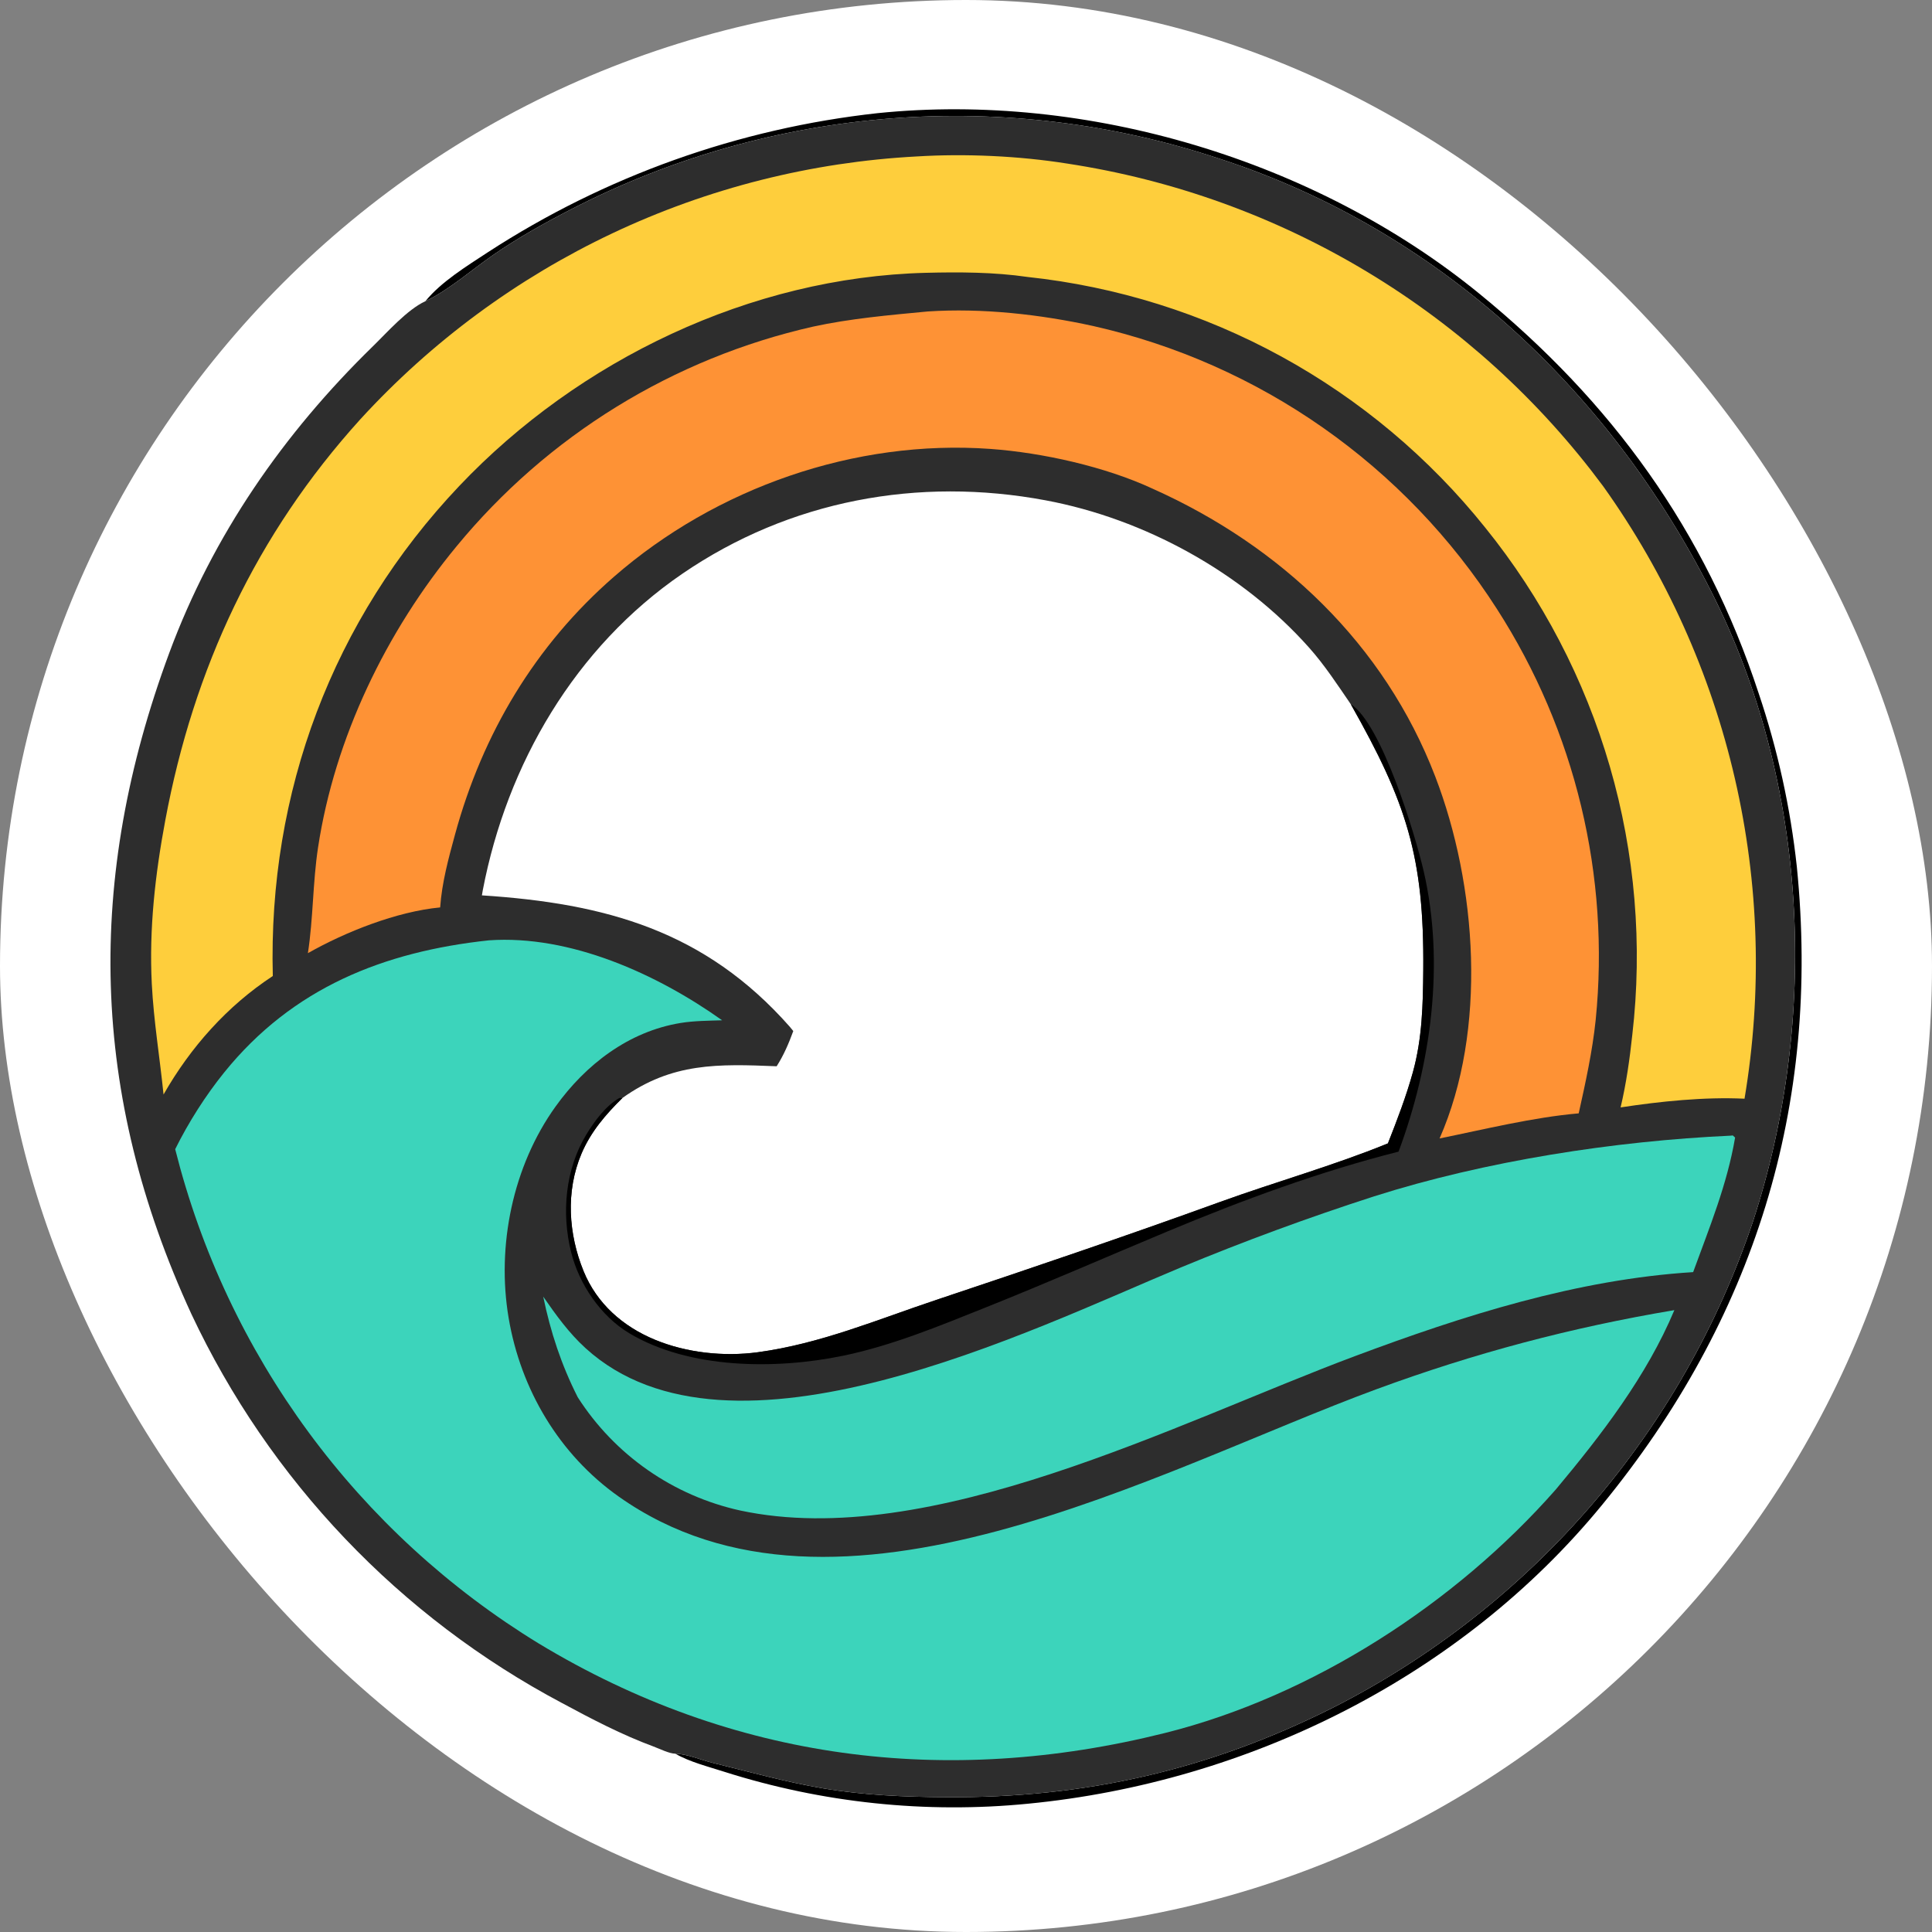 <svg xmlns="http://www.w3.org/2000/svg" version="1.1" xmlns:xlink="http://www.w3.org/1999/xlink" width="1000" height="1000"><rect width="100%" height="100%" fill="#808080" stroke="none"/><g clip-path="url(#SvgjsClipPath1102)"><rect width="1000" height="1000" fill="#ffffff"></rect><g transform="matrix(0.999,0,0,0.999,0,13.986)"><svg xmlns="http://www.w3.org/2000/svg" version="1.1" xmlns:xlink="http://www.w3.org/1999/xlink" width="1001" height="973"><svg xmlns="http://www.w3.org/2000/svg" xmlns:xlink="http://www.w3.org/1999/xlink" width="1001" height="973">
	<path transform="scale(4.592 4.59)" d="M47.998 30.949C49.792 28.742 52.688 26.975 55.062 25.413Q57.531 23.809 60.089 22.351Q62.647 20.894 65.285 19.588Q67.924 18.282 70.634 17.133Q73.344 15.983 76.116 14.993Q78.889 14.004 81.714 13.177Q84.54 12.351 87.409 11.691Q90.277 11.03 93.18 10.538Q96.082 10.046 99.009 9.724C122.662 7.295 148.477 15.051 166.898 30.087C181.838 42.281 192.41 56.826 198.43 75.207Q200.037 79.972 201.117 84.882Q202.197 89.793 202.738 94.792C205.448 121.801 197.932 145.872 180.75 166.839C164.832 186.265 140.795 198.142 116.002 200.551Q113.843 200.764 111.676 200.867Q109.509 200.969 107.34 200.962Q105.17 200.955 103.004 200.838Q100.838 200.721 98.68 200.494Q96.523 200.267 94.38 199.932Q92.237 199.596 90.113 199.152Q87.99 198.707 85.891 198.156Q83.793 197.605 81.726 196.948C79.956 196.378 77.802 195.838 76.204 194.907C77.521 194.932 79.104 195.617 80.407 195.937C84.535 196.952 88.723 198.118 92.91 198.826C97.453 199.594 102.093 199.785 106.692 199.817C122.461 199.926 136.471 196.742 150.589 189.613Q151.621 189.086 152.639 188.534Q153.658 187.983 154.663 187.406Q155.668 186.83 156.658 186.23Q157.649 185.629 158.625 185.005Q159.601 184.381 160.561 183.733Q161.521 183.086 162.466 182.415Q163.41 181.744 164.338 181.051Q165.266 180.358 166.177 179.642Q167.088 178.926 167.982 178.189Q168.875 177.451 169.75 176.693Q170.625 175.934 171.482 175.154Q172.339 174.374 173.176 173.574Q174.014 172.773 174.831 171.953Q175.649 171.133 176.447 170.293Q177.245 169.453 178.022 168.594Q178.799 167.735 179.555 166.857Q180.312 165.98 181.046 165.084Q181.781 164.189 182.494 163.276Q183.207 162.363 183.897 161.432Q184.588 160.502 185.256 159.556Q185.923 158.609 186.568 157.647Q187.213 156.684 187.834 155.707Q188.455 154.729 189.053 153.737Q189.65 152.744 190.223 151.737Q190.796 150.731 191.345 149.71Q191.894 148.69 192.418 147.657Q192.941 146.624 193.44 145.578Q193.939 144.533 194.412 143.475Q194.885 142.418 195.332 141.349Q195.78 140.281 196.201 139.202Q196.623 138.123 197.018 137.034Q197.413 135.945 197.782 134.847C205.299 111.893 204.053 85.335 193.05 63.661C181.482 40.874 162.175 22.857 137.64 14.879Q136.523 14.507 135.398 14.163Q134.272 13.819 133.139 13.503Q132.005 13.187 130.864 12.9Q129.722 12.612 128.574 12.353Q127.426 12.094 126.272 11.864Q125.118 11.634 123.958 11.432Q122.799 11.231 121.634 11.059Q120.47 10.886 119.302 10.743Q118.134 10.599 116.963 10.485Q115.791 10.371 114.617 10.286Q113.444 10.201 112.268 10.145Q111.092 10.089 109.916 10.063Q108.739 10.036 107.562 10.039Q106.385 10.042 105.209 10.074Q104.032 10.107 102.857 10.168Q101.682 10.23 100.508 10.32Q99.335 10.411 98.164 10.531Q96.993 10.651 95.826 10.8Q94.659 10.95 93.495 11.128Q92.332 11.306 91.173 11.513Q90.015 11.72 88.862 11.956Q87.709 12.192 86.562 12.457Q85.415 12.721 84.275 13.014Q83.135 13.307 82.003 13.629Q80.871 13.95 79.747 14.3Q78.623 14.649 77.509 15.027Q76.394 15.404 75.289 15.809Q74.184 16.214 73.089 16.646Q71.995 17.079 70.911 17.538Q69.828 17.998 68.756 18.485Q67.684 18.971 66.625 19.484Q65.566 19.997 64.52 20.536C61.488 22.094 58.435 23.797 55.632 25.739C53.245 27.392 50.753 29.594 48.167 30.868L47.998 30.949Z"></path>
	<path fill="#2D2D2D" transform="scale(4.592 4.59)" d="M47.998 30.949L48.167 30.868C50.753 29.594 53.245 27.392 55.632 25.739C58.435 23.797 61.488 22.094 64.52 20.536Q65.566 19.997 66.625 19.484Q67.684 18.971 68.756 18.485Q69.828 17.998 70.911 17.538Q71.995 17.079 73.089 16.646Q74.184 16.214 75.289 15.809Q76.394 15.404 77.509 15.027Q78.623 14.649 79.747 14.3Q80.871 13.95 82.003 13.629Q83.135 13.307 84.275 13.014Q85.415 12.721 86.562 12.457Q87.709 12.192 88.862 11.956Q90.015 11.72 91.173 11.513Q92.332 11.306 93.495 11.128Q94.659 10.95 95.826 10.8Q96.993 10.651 98.164 10.531Q99.335 10.411 100.508 10.32Q101.682 10.23 102.857 10.168Q104.032 10.107 105.209 10.074Q106.385 10.042 107.562 10.039Q108.739 10.036 109.916 10.063Q111.092 10.089 112.268 10.145Q113.444 10.201 114.617 10.286Q115.791 10.371 116.963 10.485Q118.134 10.599 119.302 10.743Q120.47 10.886 121.634 11.059Q122.799 11.231 123.958 11.432Q125.118 11.634 126.272 11.864Q127.426 12.094 128.574 12.353Q129.722 12.612 130.864 12.9Q132.005 13.187 133.139 13.503Q134.272 13.819 135.398 14.163Q136.523 14.507 137.64 14.879C162.175 22.857 181.482 40.874 193.05 63.661C204.053 85.335 205.299 111.893 197.782 134.847Q197.413 135.945 197.018 137.034Q196.623 138.123 196.201 139.202Q195.78 140.281 195.332 141.349Q194.885 142.418 194.412 143.475Q193.939 144.533 193.44 145.578Q192.941 146.624 192.418 147.657Q191.894 148.69 191.345 149.71Q190.797 150.731 190.223 151.737Q189.65 152.744 189.053 153.737Q188.455 154.729 187.834 155.707Q187.213 156.684 186.568 157.647Q185.924 158.609 185.256 159.556Q184.588 160.502 183.897 161.432Q183.207 162.363 182.494 163.276Q181.781 164.189 181.046 165.084Q180.312 165.98 179.555 166.857Q178.799 167.735 178.022 168.594Q177.245 169.453 176.447 170.293Q175.649 171.133 174.831 171.953Q174.014 172.773 173.176 173.574Q172.339 174.374 171.482 175.154Q170.625 175.934 169.75 176.693Q168.875 177.451 167.982 178.189Q167.088 178.926 166.177 179.642Q165.266 180.358 164.338 181.051Q163.41 181.744 162.466 182.415Q161.521 183.086 160.561 183.733Q159.601 184.381 158.625 185.005Q157.649 185.629 156.658 186.23Q155.668 186.83 154.663 187.406Q153.658 187.983 152.639 188.534Q151.621 189.086 150.589 189.613C136.471 196.742 122.461 199.926 106.692 199.817C102.093 199.785 97.453 199.594 92.91 198.826C88.723 198.118 84.535 196.952 80.407 195.937C79.104 195.617 77.521 194.932 76.204 194.907C75.477 194.89 74.451 194.359 73.737 194.096C70.175 192.78 66.754 190.99 63.416 189.19Q61.712 188.286 60.047 187.315Q58.381 186.344 56.756 185.306Q55.131 184.268 53.549 183.166Q51.967 182.064 50.431 180.899Q48.894 179.734 47.406 178.508Q45.918 177.282 44.48 175.998Q43.042 174.713 41.657 173.371Q40.273 172.03 38.943 170.634Q37.613 169.238 36.34 167.789Q35.068 166.341 33.855 164.842Q32.641 163.343 31.489 161.797Q30.337 160.251 29.249 158.66Q28.16 157.069 27.136 155.435Q26.112 153.801 25.155 152.127Q24.197 150.454 23.308 148.743Q22.419 147.032 21.599 145.287C10.137 120.404 9.637 96.199 19.102 70.641C24.02 57.362 31.985 45.881 42.088 36.025C43.709 34.444 45.952 31.89 47.998 30.949ZM54.373 98.018C68.26 98.92 79.528 101.974 89.124 112.864Q89.322 113.093 89.506 113.335C88.993 114.735 88.435 116.048 87.63 117.31C81.016 117.039 75.831 116.888 70.229 120.889C68.33 122.759 66.653 124.707 65.603 127.19C63.812 131.431 64.132 136.246 65.851 140.45C67.343 144.098 70.269 146.67 73.868 148.167C77.451 149.658 81.685 150.109 85.517 149.588C92.574 148.629 98.964 145.913 105.663 143.674C116.375 140.093 127.002 136.49 137.623 132.638C143.883 130.368 150.451 128.529 156.598 126.016C157.638 123.375 158.661 120.711 159.418 117.973C160.473 114.158 160.554 110.352 160.588 106.425C160.698 93.621 158.679 87.518 152.413 76.448C150.917 74.263 149.478 72.052 147.715 70.067C140.157 61.557 129.143 55.515 117.986 53.428C103.613 50.739 89.103 53.417 76.983 61.718C64.892 69.999 57.197 83.188 54.471 97.445Q54.417 97.731 54.373 98.018Z"></path>
	<path transform="scale(4.592 4.59)" d="M152.413 76.448C155.864 78.612 159.677 91.127 160.638 95.309C163.026 105.7 161.485 117.038 157.801 126.945C148.922 129.191 140.222 132.404 131.774 135.931C124.896 138.803 118.095 141.785 111.172 144.551C105.972 146.629 100.646 148.843 95.13 149.984C87.526 151.557 77.776 151.502 71 147.444C67.76 145.505 65.332 141.889 64.437 138.286C63.344 133.886 63.776 128.944 66.151 125.021C67.063 123.515 68.34 121.778 69.888 120.885L70.229 120.889C68.33 122.759 66.653 124.707 65.603 127.19C63.812 131.431 64.132 136.246 65.851 140.45C67.343 144.098 70.269 146.67 73.868 148.167C77.451 149.658 81.685 150.109 85.517 149.588C92.574 148.629 98.964 145.913 105.663 143.674C116.375 140.093 127.002 136.49 137.623 132.638C143.883 130.368 150.451 128.529 156.598 126.016C157.638 123.375 158.661 120.711 159.418 117.973C160.473 114.158 160.554 110.352 160.588 106.425C160.698 93.621 158.679 87.518 152.413 76.448Z"></path>
	<path fill="#3CD4BB" transform="scale(4.592 4.59)" d="M195.296 125.141L195.507 125.116L195.772 125.355C194.871 130.666 192.87 135.518 191.038 140.546C177.914 141.365 165.114 145.452 152.865 150.034C132.787 157.545 104.956 172.048 83.51 167.453Q82.811 167.299 82.119 167.11Q81.428 166.922 80.746 166.7Q80.065 166.478 79.395 166.223Q78.726 165.968 78.069 165.68Q77.413 165.392 76.772 165.073Q76.13 164.754 75.505 164.403Q74.88 164.053 74.273 163.672Q73.666 163.291 73.078 162.881Q72.49 162.471 71.924 162.033Q71.357 161.594 70.812 161.129Q70.267 160.663 69.746 160.172Q69.225 159.68 68.728 159.163Q68.231 158.647 67.761 158.106Q67.29 157.566 66.847 157.003Q66.403 156.44 65.988 155.856Q65.572 155.273 65.186 154.669C63.328 150.996 62.123 147.326 61.291 143.311C62.728 145.387 64.188 147.416 66.064 149.126C82.392 164.006 116.343 147.057 133.234 140.019Q143.972 135.562 155.038 131.993C167.57 128.003 182.154 125.742 195.296 125.141Z"></path>
	<path fill="#FE9235" transform="scale(4.592 4.59)" d="M104.679 32.108C110.801 31.7 117.385 32.436 123.37 33.756Q125.109 34.149 126.827 34.627Q128.546 35.104 130.238 35.664Q131.931 36.224 133.595 36.866Q135.258 37.508 136.889 38.23Q138.519 38.953 140.112 39.753Q141.706 40.554 143.258 41.431Q144.811 42.308 146.318 43.26Q147.826 44.212 149.286 45.236Q150.746 46.26 152.154 47.354Q153.563 48.447 154.916 49.608Q156.269 50.77 157.564 51.995Q158.86 53.221 160.094 54.508Q161.328 55.795 162.498 57.141Q163.668 58.486 164.771 59.887Q165.874 61.288 166.908 62.741Q167.941 64.194 168.903 65.696Q169.724 66.973 170.491 68.284Q171.258 69.596 171.969 70.938Q172.68 72.279 173.334 73.65Q173.989 75.021 174.585 76.418Q175.181 77.814 175.719 79.235Q176.256 80.656 176.733 82.097Q177.21 83.539 177.627 85Q178.043 86.461 178.398 87.937Q178.753 89.414 179.045 90.905Q179.338 92.395 179.568 93.896Q179.797 95.398 179.964 96.907Q180.131 98.417 180.234 99.932Q180.338 101.447 180.377 102.966Q180.417 104.484 180.393 106.003Q180.369 107.521 180.282 109.037Q180.194 110.554 180.043 112.065C179.67 115.643 178.904 119.116 178.125 122.625C172.946 123.077 167.527 124.421 162.429 125.457C167.818 113.195 166.652 96.876 161.939 84.602C156.196 69.643 144.491 58.581 130.061 52.117C124.708 49.625 117.615 48.048 111.747 47.624C96.464 46.521 80.809 52.003 69.293 62.035C60.376 69.802 54.437 79.784 51.339 91.153C50.605 93.847 49.858 96.582 49.664 99.378C44.758 99.845 38.983 102.136 34.74 104.543C35.347 100.616 35.283 96.574 35.884 92.622C37.764 80.245 43.576 68.224 51.526 58.603Q52.48 57.442 53.482 56.322Q54.484 55.203 55.531 54.125Q56.578 53.047 57.668 52.013Q58.759 50.98 59.891 49.992Q61.023 49.004 62.195 48.063Q63.367 47.123 64.577 46.232Q65.787 45.341 67.032 44.5Q68.278 43.659 69.557 42.871Q70.836 42.082 72.146 41.347Q73.457 40.612 74.796 39.931Q76.136 39.251 77.502 38.626Q78.869 38.001 80.26 37.433Q81.651 36.865 83.064 36.355Q84.478 35.844 85.911 35.393Q87.344 34.941 88.795 34.55Q90.245 34.157 91.711 33.825C95.953 32.9 100.363 32.518 104.679 32.108Z"></path>
	<path fill="#FECE3C" transform="scale(4.592 4.59)" d="M103.427 14.61C108.91 14.271 114.98 14.55 120.408 15.413Q121.527 15.584 122.642 15.781Q123.757 15.979 124.866 16.203Q125.976 16.428 127.08 16.68Q128.183 16.931 129.281 17.21Q130.378 17.489 131.468 17.794Q132.558 18.1 133.641 18.432Q134.723 18.764 135.797 19.122Q136.871 19.48 137.936 19.865Q139 20.249 140.055 20.66Q141.111 21.07 142.155 21.506Q143.2 21.942 144.234 22.404Q145.268 22.866 146.29 23.352Q147.312 23.839 148.322 24.351Q149.332 24.862 150.329 25.398Q151.326 25.934 152.31 26.494Q153.294 27.055 154.263 27.639Q155.233 28.223 156.188 28.831Q157.143 29.439 158.083 30.069Q159.023 30.7 159.948 31.354Q160.872 32.008 161.78 32.684Q162.688 33.36 163.579 34.058Q164.471 34.756 165.345 35.476Q166.218 36.196 167.075 36.936Q167.931 37.677 168.768 38.439Q169.606 39.2 170.425 39.982Q171.244 40.764 172.043 41.566Q172.842 42.367 173.622 43.188Q174.402 44.009 175.161 44.849Q175.92 45.688 176.659 46.547Q177.397 47.404 178.115 48.28Q178.832 49.156 179.528 50.049Q180.223 50.943 180.897 51.852Q181.558 52.778 182.195 53.72Q182.833 54.662 183.447 55.62Q184.061 56.577 184.652 57.549Q185.242 58.521 185.809 59.507Q186.375 60.494 186.917 61.494Q187.46 62.493 187.977 63.506Q188.494 64.519 188.987 65.545Q189.479 66.57 189.946 67.607Q190.413 68.644 190.855 69.692Q191.296 70.741 191.712 71.8Q192.127 72.858 192.517 73.927Q192.906 74.996 193.269 76.074Q193.632 77.152 193.969 78.238Q194.305 79.325 194.615 80.419Q194.924 81.514 195.207 82.615Q195.49 83.717 195.745 84.825Q196.001 85.934 196.229 87.048Q196.457 88.162 196.658 89.282Q196.859 90.401 197.032 91.526Q197.206 92.65 197.351 93.778Q197.497 94.906 197.615 96.037Q197.733 97.168 197.823 98.302Q197.913 99.436 197.975 100.572Q198.037 101.708 198.071 102.844Q198.106 103.981 198.112 105.119Q198.118 106.256 198.097 107.393Q198.075 108.531 198.026 109.667Q197.976 110.803 197.899 111.938Q197.821 113.073 197.716 114.205Q197.611 115.338 197.478 116.468Q197.345 117.597 197.184 118.723Q197.023 119.849 196.835 120.971C192.31 120.754 187.331 121.27 182.852 121.954C183.487 119.276 183.882 116.494 184.173 113.759Q184.283 112.809 184.369 111.856Q184.455 110.903 184.518 109.949Q184.58 108.994 184.619 108.038Q184.658 107.083 184.673 106.126Q184.688 105.17 184.679 104.213Q184.67 103.257 184.638 102.301Q184.605 101.344 184.549 100.39Q184.493 99.435 184.413 98.481Q184.333 97.528 184.23 96.577Q184.126 95.626 183.999 94.678Q183.872 93.73 183.721 92.785Q183.571 91.841 183.397 90.9Q183.223 89.959 183.025 89.023Q182.828 88.087 182.608 87.156Q182.387 86.226 182.144 85.3Q181.9 84.375 181.634 83.457Q181.367 82.538 181.078 81.626Q180.789 80.714 180.477 79.81Q180.166 78.905 179.832 78.009Q179.498 77.113 179.141 76.225Q178.785 75.337 178.407 74.458Q178.029 73.58 177.629 72.711Q177.229 71.842 176.808 70.983Q176.387 70.124 175.944 69.276Q175.502 68.428 175.039 67.591Q174.575 66.754 174.091 65.929Q173.607 65.104 173.103 64.291Q172.599 63.478 172.074 62.678Q171.55 61.878 171.006 61.091Q170.462 60.304 169.898 59.531Q169.335 58.758 168.753 57.999Q168.17 57.24 167.569 56.496Q166.389 55.022 165.137 53.607Q163.886 52.193 162.566 50.842Q161.246 49.491 159.861 48.207Q158.477 46.922 157.03 45.708Q155.584 44.493 154.079 43.352Q152.575 42.21 151.016 41.144Q149.457 40.078 147.847 39.09Q146.238 38.102 144.581 37.194Q142.925 36.287 141.226 35.462Q139.527 34.638 137.789 33.898Q136.051 33.158 134.279 32.505Q132.507 31.852 130.705 31.287Q128.903 30.721 127.075 30.246Q125.247 29.77 123.398 29.386Q121.549 29.001 119.684 28.707Q117.818 28.414 115.94 28.213C112.201 27.665 108.228 27.649 104.452 27.745C84.719 28.245 65.322 37.562 51.816 51.81C37.512 66.9 30.235 86.403 30.781 107.122C25.632 110.501 21.489 115.168 18.452 120.498C18.03 116.311 17.343 112.228 17.127 108.006C16.81 101.794 17.511 95.646 18.649 89.549C21.848 72.406 28.909 57.258 40.658 44.276Q41.409 43.455 42.179 42.653Q42.95 41.85 43.74 41.067Q44.53 40.283 45.339 39.519Q46.147 38.755 46.974 38.011Q47.801 37.266 48.646 36.542Q49.491 35.818 50.353 35.115Q51.215 34.412 52.094 33.73Q52.973 33.047 53.868 32.387Q54.764 31.726 55.675 31.088Q56.586 30.449 57.512 29.833Q58.438 29.216 59.379 28.622Q60.32 28.029 61.275 27.458Q62.23 26.887 63.199 26.34Q64.168 25.793 65.149 25.269Q66.131 24.745 67.125 24.246Q68.119 23.746 69.125 23.271Q70.131 22.795 71.148 22.344Q72.165 21.893 73.193 21.468Q74.221 21.041 75.259 20.64Q76.297 20.239 77.344 19.864Q78.391 19.488 79.447 19.138Q80.503 18.788 81.568 18.464Q82.632 18.139 83.704 17.841Q84.775 17.542 85.854 17.27Q86.933 16.998 88.018 16.752Q89.103 16.505 90.194 16.286Q91.284 16.066 92.38 15.873Q93.476 15.68 94.576 15.513Q95.676 15.347 96.78 15.207Q97.884 15.067 98.991 14.954Q100.097 14.841 101.207 14.755Q102.316 14.669 103.427 14.61Z"></path>
	<path fill="#3CD4BB" transform="scale(4.592 4.59)" d="M55.161 103.094C64.347 102.45 74.16 106.912 81.478 112.12C79.928 112.172 78.319 112.173 76.789 112.423C70.928 113.381 66.08 117.119 62.683 121.855C57.849 128.594 56.015 137.589 57.389 145.721C58.753 153.794 63.091 161.121 69.792 165.869C94.436 183.33 130.729 162.821 155.266 153.779C166.355 149.693 177.272 146.794 188.919 144.837C185.8 152.281 180.676 158.94 175.537 165.089C164.239 177.929 148.109 188.403 131.433 192.572C106.755 198.741 82.689 195.704 60.786 182.467Q59.839 181.888 58.907 181.286Q57.975 180.684 57.057 180.06Q56.14 179.435 55.238 178.789Q54.336 178.143 53.45 177.475Q52.563 176.806 51.694 176.117Q50.824 175.428 49.971 174.718Q49.119 174.007 48.283 173.277Q47.448 172.546 46.631 171.795Q45.814 171.045 45.015 170.274Q44.216 169.504 43.436 168.715Q42.656 167.925 41.895 167.117Q41.135 166.309 40.394 165.483Q39.653 164.657 38.933 163.813Q38.212 162.969 37.513 162.107Q36.813 161.246 36.134 160.368Q35.455 159.49 34.798 158.596Q34.141 157.702 33.505 156.792Q32.87 155.882 32.256 154.958Q31.643 154.033 31.053 153.093Q30.462 152.154 29.894 151.2Q29.327 150.246 28.782 149.279Q28.238 148.312 27.717 147.333Q27.196 146.353 26.7 145.36Q26.203 144.368 25.73 143.364Q25.257 142.36 24.809 141.345Q24.361 140.33 23.937 139.304Q23.514 138.278 23.115 137.242Q22.717 136.207 22.344 135.162Q21.97 134.117 21.623 133.063Q21.275 132.009 20.953 130.947Q20.63 129.885 20.334 128.816Q20.038 127.746 19.767 126.67C21.27 123.64 23.188 120.615 25.311 117.989C33.034 108.437 43.293 104.37 55.161 103.094Z"></path>
</svg></svg></g></g><defs><clipPath id="SvgjsClipPath1102"><rect width="1000" height="1000" x="0" y="0" rx="500" ry="500"></rect></clipPath></defs></svg>